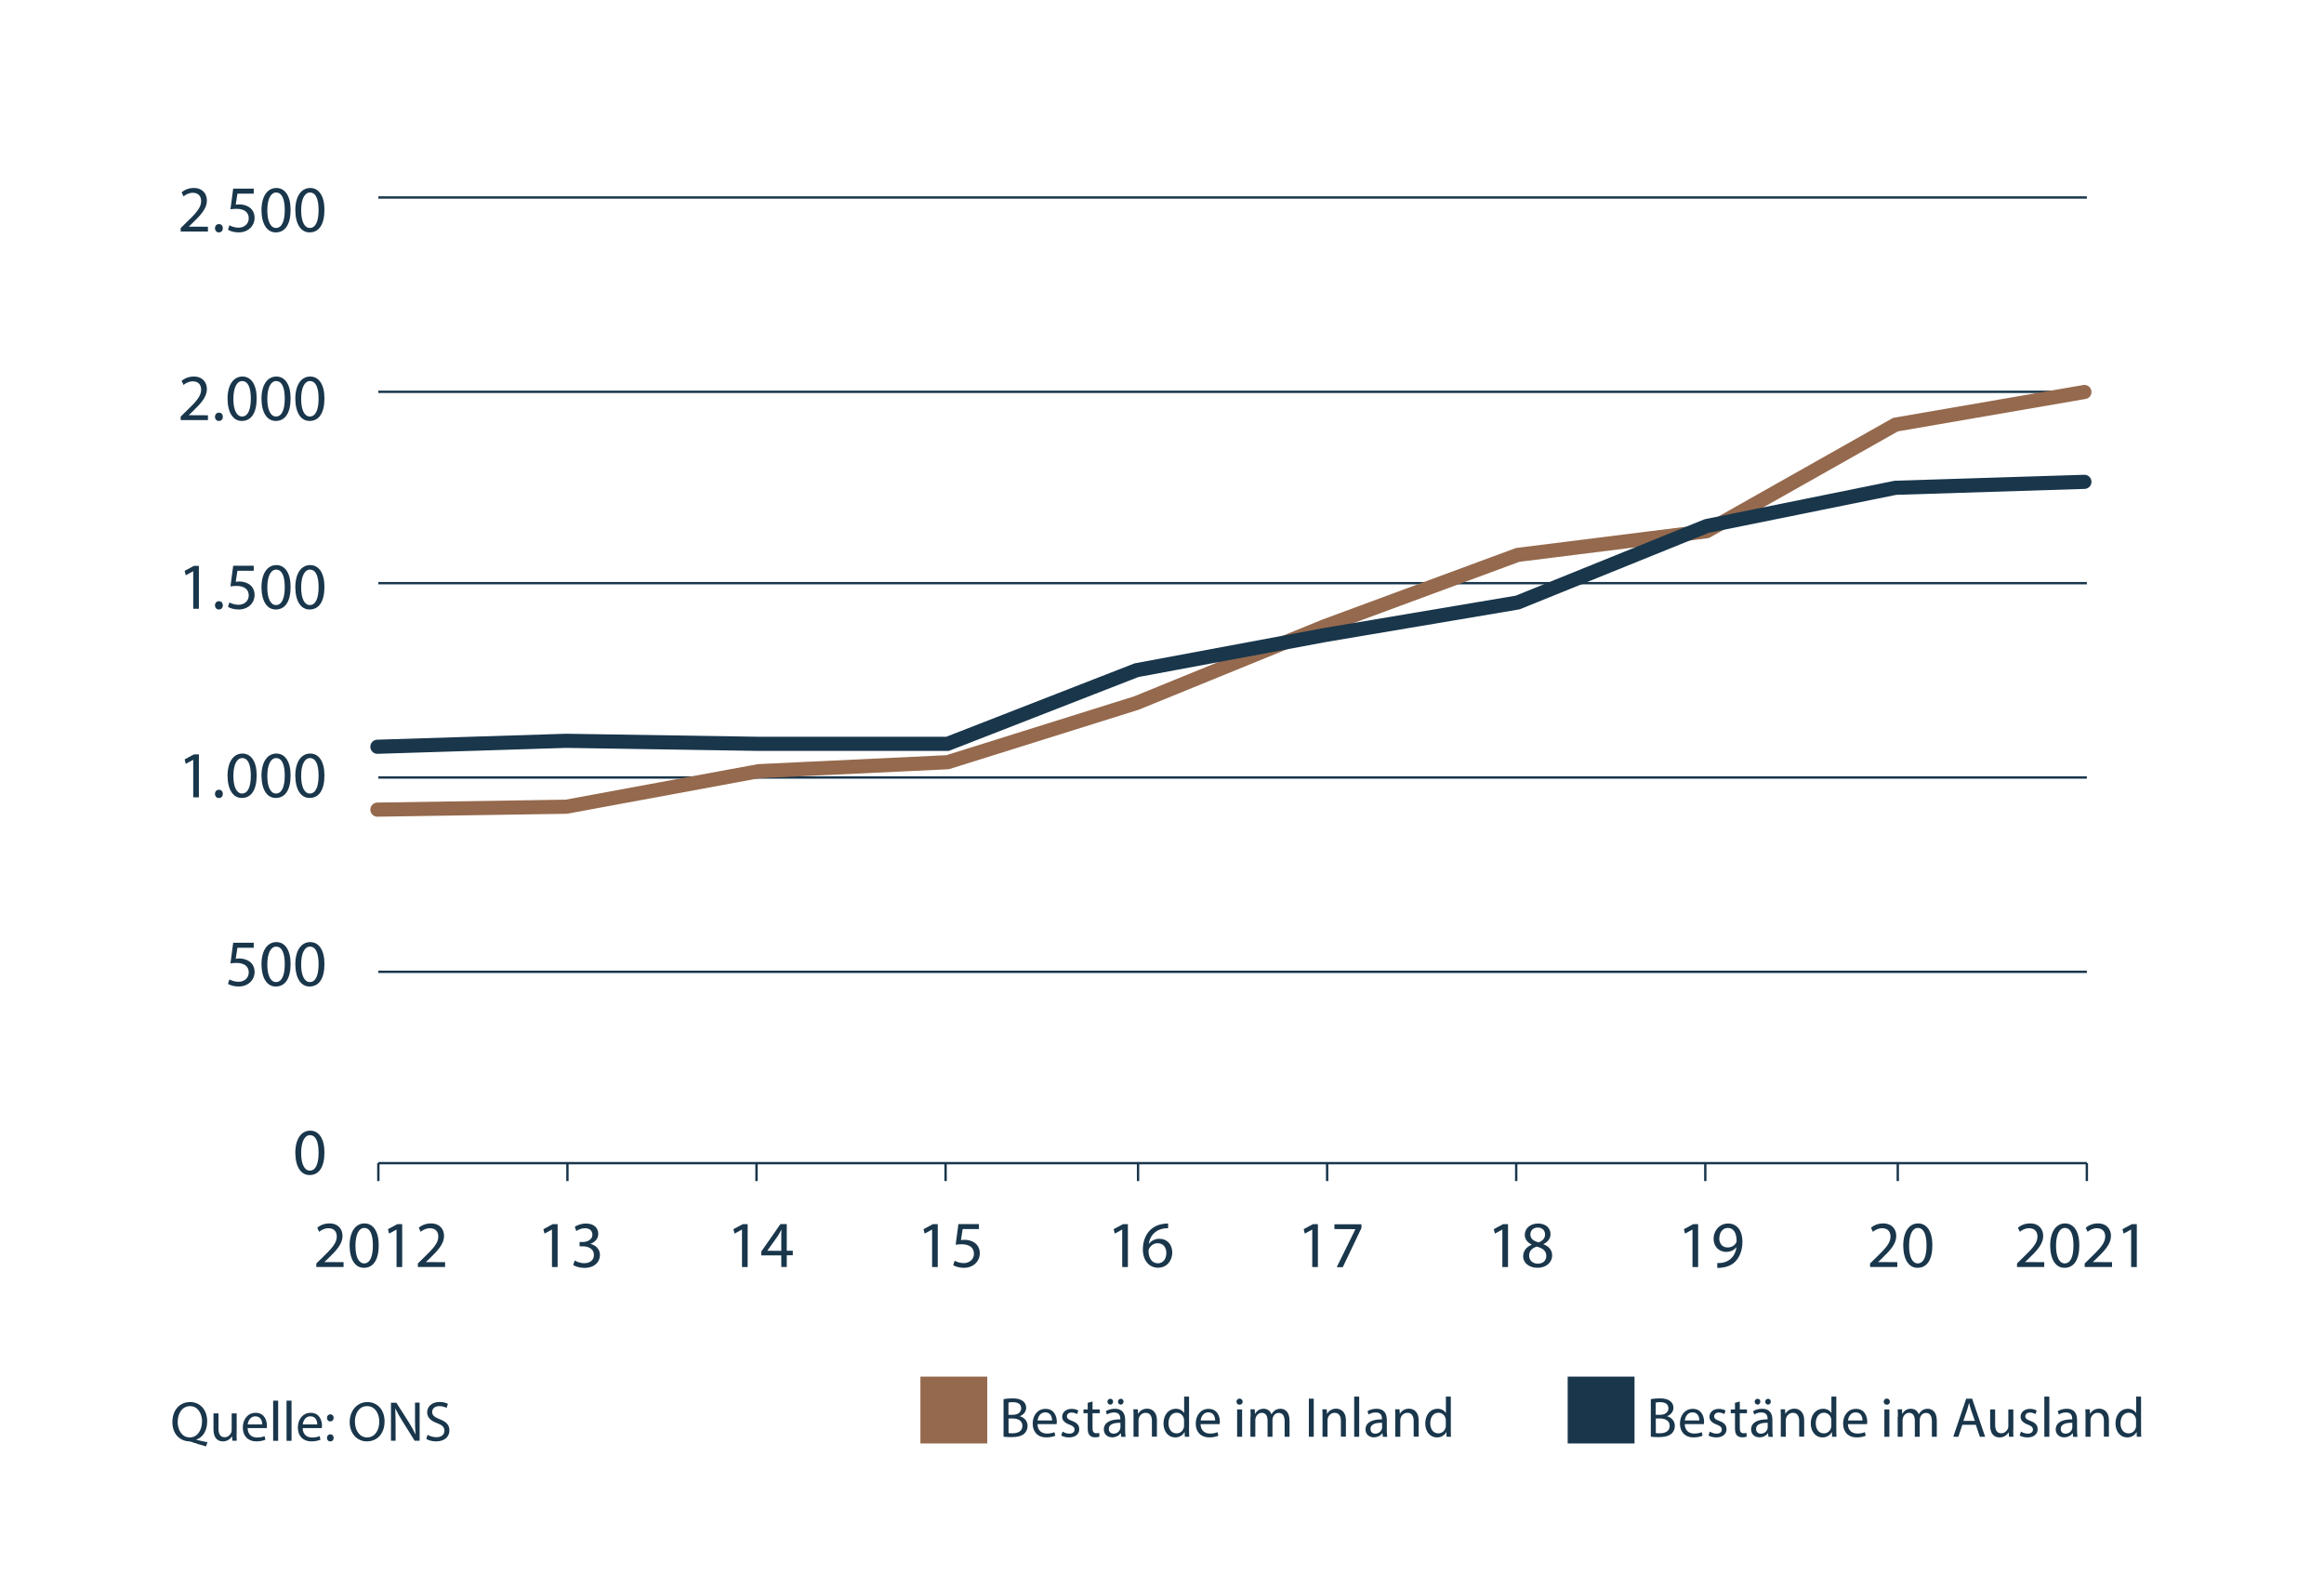 <?xml version="1.0" encoding="UTF-8"?><svg id="Ebene_1" xmlns="http://www.w3.org/2000/svg" viewBox="0 0 246.56 168.52"><defs><style>.cls-1{stroke-width:.25px;}.cls-1,.cls-2{stroke:#19364b;}.cls-1,.cls-2,.cls-3{fill:none;stroke-linejoin:round;}.cls-2,.cls-3{stroke-linecap:round;stroke-width:1.5px;}.cls-4{fill:#95694d;}.cls-3{stroke:#95694d;}.cls-5{fill:#19364b;}</style></defs><path class="cls-1" d="m40.14,123.38v1.9m20.06-1.9v1.9m20.06-1.9v1.9m20.06-1.9v1.9m20.42-1.9v1.9m20.06-1.9v1.9m20.06-1.9v1.9m20.06-1.9v1.9m20.42-1.9v1.9m20.06-1.9v1.9m-181.26-1.9h181.26m-181.26-20.3h181.26m-181.26-20.61h181.26M40.14,61.86h181.26M40.14,41.56h181.26M40.14,20.95h181.26"/><polyline class="cls-3" points="40.04 85.88 60.08 85.57 80.48 81.8 100.53 80.85 120.57 74.57 140.61 66.4 161.01 58.86 181.06 56.35 201.1 45.04 221.14 41.58"/><polyline class="cls-2" points="40.04 79.21 60.08 78.58 80.48 78.9 100.53 78.9 120.57 71.09 140.61 67.35 161.01 63.91 181.06 55.8 201.1 51.74 221.14 51.11"/><path class="cls-5" d="m33.56,134.4v-.38l.48-.47c1.16-1.11,1.69-1.69,1.69-2.38,0-.46-.22-.89-.9-.89-.41,0-.76.21-.97.38l-.2-.43c.31-.27.76-.46,1.29-.46.98,0,1.39.67,1.39,1.32,0,.84-.61,1.52-1.57,2.44l-.36.34h0s2.04.01,2.04.01v.51h-2.91Z"/><path class="cls-5" d="m40.18,132.08c0,1.55-.57,2.4-1.58,2.4-.89,0-1.49-.83-1.51-2.34,0-1.53.66-2.37,1.58-2.37s1.51.85,1.51,2.3Zm-2.47.07c0,1.18.36,1.86.92,1.86.63,0,.93-.74.93-1.9s-.29-1.86-.92-1.86c-.54,0-.93.66-.93,1.9Z"/><path class="cls-5" d="m42.08,130.42h-.01l-.79.43-.12-.47.99-.53h.52v4.55h-.6v-3.98Z"/><path class="cls-5" d="m44.33,134.4v-.38l.48-.47c1.16-1.11,1.69-1.69,1.69-2.38,0-.46-.22-.89-.9-.89-.41,0-.76.21-.97.38l-.2-.43c.31-.27.76-.46,1.29-.46.98,0,1.39.67,1.39,1.32,0,.84-.61,1.52-1.57,2.44l-.36.34h0s2.04.01,2.04.01v.51h-2.91Z"/><path class="cls-5" d="m58.57,130.42h-.01l-.79.43-.12-.47.99-.53h.52v4.55h-.6v-3.98Z"/><path class="cls-5" d="m60.97,133.7c.17.11.58.29,1.01.29.79,0,1.04-.5,1.03-.88,0-.64-.58-.91-1.18-.91h-.34v-.46h.34c.45,0,1.02-.23,1.02-.77,0-.36-.23-.69-.8-.69-.36,0-.71.16-.91.3l-.16-.45c.24-.17.7-.35,1.19-.35.9,0,1.3.53,1.3,1.09,0,.47-.28.87-.84,1.07h0c.56.13,1.02.55,1.02,1.18,0,.73-.57,1.37-1.66,1.37-.51,0-.96-.16-1.18-.31l.17-.48Z"/><path class="cls-5" d="m78.73,130.42h-.01l-.79.43-.12-.47.99-.53h.52v4.55h-.6v-3.98Z"/><path class="cls-5" d="m82.89,134.4v-1.24h-2.12v-.41l2.03-2.91h.67v2.83h.64v.48h-.64v1.24h-.58Zm0-1.72v-1.52c0-.24,0-.48.02-.71h-.02c-.14.27-.25.46-.38.67l-1.11,1.55h0s1.49.01,1.49.01Z"/><path class="cls-5" d="m98.9,130.42h-.01l-.79.43-.12-.47.99-.53h.52v4.55h-.6v-3.98Z"/><path class="cls-5" d="m103.87,130.37h-1.74l-.18,1.17c.1-.01.2-.03.37-.03.35,0,.7.08.98.25.36.2.65.6.65,1.17,0,.89-.71,1.55-1.69,1.55-.5,0-.92-.14-1.13-.28l.15-.47c.19.11.56.25.97.25.58,0,1.08-.38,1.08-.99,0-.59-.4-1.01-1.31-1.01-.26,0-.46.03-.63.05l.29-2.19h2.18v.52Z"/><path class="cls-5" d="m119.07,130.42h-.01l-.79.43-.12-.47.99-.53h.52v4.55h-.6v-3.98Z"/><path class="cls-5" d="m123.92,130.28c-.13,0-.29,0-.46.03-.97.16-1.48.87-1.58,1.62h.02c.22-.29.6-.53,1.1-.53.81,0,1.37.58,1.37,1.47,0,.83-.57,1.6-1.51,1.6s-1.61-.76-1.61-1.94c0-.9.32-1.6.77-2.05.38-.37.88-.6,1.46-.67.18-.03.34-.03.45-.03v.5Zm-.18,2.63c0-.65-.37-1.04-.94-1.04-.37,0-.71.23-.88.56-.04.07-.07.16-.07.27.01.75.36,1.3,1,1.3.53,0,.89-.44.89-1.09Z"/><path class="cls-5" d="m139.23,130.42h-.01l-.79.43-.12-.47.99-.53h.52v4.55h-.6v-3.98Z"/><path class="cls-5" d="m144.44,129.85v.41l-1.98,4.15h-.64l1.98-4.03h0s-2.23-.01-2.23-.01v-.51h2.87Z"/><path class="cls-5" d="m159.4,130.42h-.01l-.79.43-.12-.47.99-.53h.52v4.55h-.6v-3.98Z"/><path class="cls-5" d="m161.6,133.25c0-.57.34-.98.9-1.22v-.02c-.51-.24-.73-.63-.73-1.02,0-.72.61-1.21,1.41-1.21.88,0,1.32.55,1.32,1.12,0,.38-.19.8-.75,1.06v.02c.57.22.92.62.92,1.18,0,.79-.68,1.32-1.55,1.32-.95,0-1.53-.57-1.53-1.23Zm2.45-.03c0-.55-.39-.82-1-.99-.53.15-.82.5-.82.94-.02.46.33.87.91.87s.91-.34.91-.81Zm-1.69-2.28c0,.46.34.7.87.84.39-.13.69-.41.69-.83,0-.36-.22-.74-.77-.74-.51,0-.79.34-.79.73Z"/><path class="cls-5" d="m179.57,130.42h-.01l-.79.43-.12-.47.99-.53h.52v4.55h-.6v-3.98Z"/><path class="cls-5" d="m182.18,133.97c.13.01.29,0,.5-.02.36-.05.69-.2.95-.44.3-.27.52-.67.6-1.21h-.02c-.25.31-.62.49-1.07.49-.82,0-1.34-.62-1.34-1.39,0-.86.62-1.62,1.55-1.62s1.51.76,1.51,1.92c0,1-.34,1.7-.78,2.14-.35.34-.83.55-1.32.61-.22.04-.42.04-.57.04v-.5Zm.22-2.62c0,.57.34.97.88.97.41,0,.74-.2.9-.48.04-.06.06-.13.06-.22,0-.78-.29-1.37-.93-1.37-.53,0-.9.46-.9,1.11Z"/><path class="cls-5" d="m198.4,134.4v-.38l.48-.47c1.16-1.11,1.69-1.69,1.69-2.38,0-.46-.22-.89-.9-.89-.41,0-.76.21-.97.38l-.2-.43c.31-.27.76-.46,1.29-.46.98,0,1.39.67,1.39,1.32,0,.84-.61,1.52-1.57,2.44l-.36.34h0s2.04.01,2.04.01v.51h-2.91Z"/><path class="cls-5" d="m205.01,132.08c0,1.55-.57,2.4-1.58,2.4-.89,0-1.49-.83-1.51-2.34,0-1.53.66-2.37,1.58-2.37s1.51.85,1.51,2.3Zm-2.47.07c0,1.18.36,1.86.92,1.86.63,0,.93-.74.93-1.9s-.29-1.86-.92-1.86c-.54,0-.93.66-.93,1.9Z"/><path class="cls-5" d="m213.99,134.4v-.38l.48-.47c1.16-1.11,1.69-1.69,1.69-2.38,0-.46-.22-.89-.9-.89-.41,0-.76.21-.97.38l-.2-.43c.31-.27.76-.46,1.29-.46.98,0,1.39.67,1.39,1.32,0,.84-.61,1.52-1.57,2.44l-.36.34h0s2.04.01,2.04.01v.51h-2.91Z"/><path class="cls-5" d="m220.6,132.08c0,1.55-.57,2.4-1.58,2.4-.89,0-1.49-.83-1.51-2.34,0-1.53.66-2.37,1.58-2.37s1.51.85,1.51,2.3Zm-2.47.07c0,1.18.36,1.86.92,1.86.63,0,.93-.74.93-1.9s-.29-1.86-.92-1.86c-.54,0-.93.66-.93,1.9Z"/><path class="cls-5" d="m221.17,134.4v-.38l.48-.47c1.16-1.11,1.69-1.69,1.7-2.38,0-.46-.22-.89-.9-.89-.41,0-.76.21-.97.38l-.2-.43c.32-.27.76-.46,1.29-.46.98,0,1.39.67,1.39,1.32,0,.84-.61,1.52-1.57,2.44l-.36.34h0s2.04.01,2.04.01v.51h-2.91Z"/><path class="cls-5" d="m226.1,130.42h-.01l-.79.43-.12-.47.99-.53h.53v4.55h-.6v-3.98Z"/><path class="cls-5" d="m19.17,24.57v-.38l.48-.47c1.16-1.11,1.69-1.69,1.69-2.38,0-.46-.22-.89-.9-.89-.41,0-.76.21-.97.38l-.2-.43c.31-.27.76-.46,1.29-.46.98,0,1.39.67,1.39,1.32,0,.84-.61,1.52-1.57,2.44l-.36.34h0s2.04.01,2.04.01v.51h-2.91Z"/><path class="cls-5" d="m22.81,24.21c0-.26.17-.44.42-.44s.41.18.41.44-.16.44-.42.44c-.25,0-.41-.19-.41-.44Z"/><path class="cls-5" d="m26.93,20.54h-1.74l-.18,1.17c.1-.01.2-.03.37-.03.35,0,.7.08.98.25.36.2.65.6.65,1.17,0,.89-.71,1.55-1.69,1.55-.5,0-.92-.14-1.13-.28l.15-.47c.19.11.56.25.97.25.58,0,1.08-.38,1.08-.99,0-.59-.4-1.01-1.31-1.01-.26,0-.46.03-.63.05l.29-2.19h2.18v.52Z"/><path class="cls-5" d="m30.83,22.25c0,1.55-.57,2.4-1.58,2.4-.89,0-1.49-.83-1.51-2.34,0-1.53.66-2.37,1.58-2.37s1.51.85,1.51,2.3Zm-2.47.07c0,1.18.36,1.86.92,1.86.63,0,.93-.74.93-1.9s-.29-1.86-.92-1.86c-.54,0-.93.66-.93,1.9Z"/><path class="cls-5" d="m34.42,22.25c0,1.55-.57,2.4-1.58,2.4-.89,0-1.49-.83-1.51-2.34,0-1.53.66-2.37,1.58-2.37s1.51.85,1.51,2.3Zm-2.47.07c0,1.18.36,1.86.92,1.86.63,0,.93-.74.93-1.9s-.29-1.86-.92-1.86c-.54,0-.93.66-.93,1.9Z"/><path class="cls-5" d="m19.17,44.57v-.38l.48-.47c1.16-1.11,1.69-1.69,1.69-2.38,0-.46-.22-.89-.9-.89-.41,0-.76.21-.97.38l-.2-.43c.31-.27.76-.46,1.29-.46.98,0,1.39.67,1.39,1.32,0,.84-.61,1.52-1.57,2.44l-.36.34h0s2.04.01,2.04.01v.51h-2.91Z"/><path class="cls-5" d="m22.81,44.21c0-.26.17-.44.42-.44s.41.18.41.44-.16.44-.42.44c-.25,0-.41-.19-.41-.44Z"/><path class="cls-5" d="m27.23,42.25c0,1.55-.57,2.4-1.58,2.4-.89,0-1.49-.83-1.51-2.34,0-1.53.66-2.37,1.58-2.37s1.51.85,1.51,2.3Zm-2.47.07c0,1.18.36,1.86.92,1.86.63,0,.93-.74.93-1.9s-.29-1.86-.92-1.86c-.54,0-.93.66-.93,1.9Z"/><path class="cls-5" d="m30.83,42.25c0,1.55-.57,2.4-1.58,2.4-.89,0-1.49-.83-1.51-2.34,0-1.53.66-2.37,1.58-2.37s1.51.85,1.51,2.3Zm-2.47.07c0,1.18.36,1.86.92,1.86.63,0,.93-.74.93-1.9s-.29-1.86-.92-1.86c-.54,0-.93.66-.93,1.9Z"/><path class="cls-5" d="m34.42,42.25c0,1.55-.57,2.4-1.58,2.4-.89,0-1.49-.83-1.51-2.34,0-1.53.66-2.37,1.58-2.37s1.51.85,1.51,2.3Zm-2.47.07c0,1.18.36,1.86.92,1.86.63,0,.93-.74.93-1.9s-.29-1.86-.92-1.86c-.54,0-.93.66-.93,1.9Z"/><path class="cls-5" d="m20.51,60.59h-.01l-.79.43-.12-.47.99-.53h.52v4.55h-.6v-3.98Z"/><path class="cls-5" d="m22.81,64.21c0-.26.17-.44.42-.44s.41.18.41.44-.16.44-.42.44c-.25,0-.41-.19-.41-.44Z"/><path class="cls-5" d="m26.93,60.54h-1.74l-.18,1.17c.1-.01.2-.03.37-.03.35,0,.7.08.98.25.36.2.65.6.65,1.17,0,.89-.71,1.55-1.69,1.55-.5,0-.92-.14-1.13-.28l.15-.47c.19.11.56.25.97.25.58,0,1.08-.38,1.08-.99,0-.59-.4-1.01-1.31-1.01-.26,0-.46.03-.63.05l.29-2.19h2.18v.52Z"/><path class="cls-5" d="m30.83,62.25c0,1.55-.57,2.4-1.58,2.4-.89,0-1.49-.83-1.51-2.34,0-1.53.66-2.37,1.58-2.37s1.51.85,1.51,2.3Zm-2.47.07c0,1.18.36,1.86.92,1.86.63,0,.93-.74.93-1.9s-.29-1.86-.92-1.86c-.54,0-.93.66-.93,1.9Z"/><path class="cls-5" d="m34.42,62.25c0,1.55-.57,2.4-1.58,2.4-.89,0-1.49-.83-1.51-2.34,0-1.53.66-2.37,1.58-2.37s1.51.85,1.51,2.3Zm-2.47.07c0,1.18.36,1.86.92,1.86.63,0,.93-.74.93-1.9s-.29-1.86-.92-1.86c-.54,0-.93.66-.93,1.9Z"/><path class="cls-5" d="m20.51,80.59h-.01l-.79.43-.12-.47.99-.53h.52v4.55h-.6v-3.98Z"/><path class="cls-5" d="m22.81,84.21c0-.26.17-.44.42-.44s.41.18.41.44-.16.44-.42.44c-.25,0-.41-.19-.41-.44Z"/><path class="cls-5" d="m27.23,82.24c0,1.55-.57,2.4-1.58,2.4-.89,0-1.49-.83-1.51-2.34,0-1.53.66-2.37,1.58-2.37s1.51.85,1.51,2.3Zm-2.47.07c0,1.18.36,1.86.92,1.86.63,0,.93-.74.93-1.9s-.29-1.86-.92-1.86c-.54,0-.93.66-.93,1.9Z"/><path class="cls-5" d="m30.83,82.24c0,1.55-.57,2.4-1.58,2.4-.89,0-1.49-.83-1.51-2.34,0-1.53.66-2.37,1.58-2.37s1.51.85,1.51,2.3Zm-2.47.07c0,1.18.36,1.86.92,1.86.63,0,.93-.74.93-1.9s-.29-1.86-.92-1.86c-.54,0-.93.66-.93,1.9Z"/><path class="cls-5" d="m34.42,82.24c0,1.55-.57,2.4-1.58,2.4-.89,0-1.49-.83-1.51-2.34,0-1.53.66-2.37,1.58-2.37s1.51.85,1.51,2.3Zm-2.47.07c0,1.18.36,1.86.92,1.86.63,0,.93-.74.93-1.9s-.29-1.86-.92-1.86c-.54,0-.93.66-.93,1.9Z"/><path class="cls-5" d="m26.93,100.53h-1.74l-.18,1.17c.1-.01.2-.03.37-.03.35,0,.7.08.98.25.36.2.65.6.65,1.17,0,.89-.71,1.55-1.69,1.55-.5,0-.92-.14-1.13-.28l.15-.47c.19.11.56.25.97.25.58,0,1.08-.38,1.08-.99,0-.59-.4-1.01-1.31-1.01-.26,0-.46.03-.63.05l.29-2.19h2.18v.52Z"/><path class="cls-5" d="m30.83,102.24c0,1.55-.57,2.4-1.58,2.4-.89,0-1.49-.83-1.51-2.34,0-1.53.66-2.37,1.58-2.37s1.51.85,1.51,2.3Zm-2.47.07c0,1.18.36,1.86.92,1.86.63,0,.93-.74.93-1.9s-.29-1.86-.92-1.86c-.54,0-.93.66-.93,1.9Z"/><path class="cls-5" d="m34.42,102.24c0,1.55-.57,2.4-1.58,2.4-.89,0-1.49-.83-1.51-2.34,0-1.53.66-2.37,1.58-2.37s1.51.85,1.51,2.3Zm-2.47.07c0,1.18.36,1.86.92,1.86.63,0,.93-.74.93-1.9s-.29-1.86-.92-1.86c-.54,0-.93.66-.93,1.9Z"/><path class="cls-5" d="m34.42,122.24c0,1.55-.57,2.4-1.58,2.4-.89,0-1.49-.83-1.51-2.34,0-1.53.66-2.37,1.58-2.37s1.51.85,1.51,2.3Zm-2.47.07c0,1.18.36,1.86.92,1.86.63,0,.93-.74.93-1.9s-.29-1.86-.92-1.86c-.54,0-.93.66-.93,1.9Z"/><rect class="cls-4" x="97.65" y="146.02" width="7.09" height="7.09"/><path class="cls-5" d="m106.47,148.41c.23-.05.59-.08.95-.08.52,0,.86.09,1.11.29.21.16.34.4.34.71,0,.39-.26.73-.68.89h0c.38.11.83.43.83,1.03,0,.35-.14.61-.34.81-.28.26-.74.38-1.4.38-.36,0-.64-.02-.81-.05v-3.98Zm.52,1.66h.47c.55,0,.88-.29.88-.68,0-.47-.36-.66-.89-.66-.24,0-.38.02-.46.04v1.3Zm0,1.94c.1.02.25.02.44.02.54,0,1.04-.2,1.04-.79,0-.55-.47-.78-1.04-.78h-.43v1.54Z"/><path class="cls-5" d="m110.07,151.05c.01.71.47,1.01,1,1.01.38,0,.61-.07.8-.15l.09.38c-.19.08-.5.18-.97.18-.89,0-1.43-.59-1.43-1.46s.52-1.57,1.36-1.57c.95,0,1.2.83,1.2,1.37,0,.11-.01.19-.02.25h-2.04Zm1.55-.38c0-.34-.14-.86-.73-.86-.53,0-.77.49-.81.86h1.54Z"/><path class="cls-5" d="m112.74,151.86c.16.1.43.21.7.21.38,0,.56-.19.56-.43s-.15-.39-.54-.53c-.52-.19-.77-.47-.77-.82,0-.47.38-.85,1-.85.29,0,.55.08.71.18l-.13.38c-.11-.07-.32-.17-.59-.17-.31,0-.49.18-.49.4,0,.24.17.35.55.49.5.19.76.44.76.88,0,.51-.4.87-1.09.87-.32,0-.61-.08-.82-.2l.13-.4Z"/><path class="cls-5" d="m115.91,148.67v.83h.76v.4h-.76v1.57c0,.36.1.56.4.56.14,0,.24-.02.31-.04l.02.4c-.1.04-.26.07-.47.07-.25,0-.44-.08-.57-.22-.15-.16-.2-.41-.2-.76v-1.58h-.45v-.4h.45v-.7l.52-.14Z"/><path class="cls-5" d="m118.95,152.4l-.04-.37h-.02c-.16.23-.47.43-.89.43-.59,0-.89-.41-.89-.83,0-.7.62-1.08,1.75-1.08v-.06c0-.24-.07-.67-.66-.67-.27,0-.55.08-.76.22l-.12-.35c.24-.16.59-.26.95-.26.89,0,1.1.61,1.1,1.19v1.09c0,.25.01.5.05.7h-.48Zm-1.46-3.72c0-.17.14-.31.31-.31s.29.13.29.31c0,.16-.12.31-.29.31s-.31-.14-.31-.31Zm1.38,2.24c-.58-.01-1.23.09-1.23.65,0,.34.23.5.5.5.38,0,.62-.24.7-.49.02-.05.03-.11.03-.17v-.5Zm-.26-2.24c0-.17.13-.31.3-.31s.29.13.29.31c0,.16-.12.31-.29.31s-.3-.14-.3-.31Z"/><path class="cls-5" d="m120.26,150.28c0-.3,0-.54-.02-.79h.47l.03.48h.01c.14-.28.48-.55.96-.55.4,0,1.03.24,1.03,1.24v1.73h-.53v-1.67c0-.47-.17-.86-.67-.86-.35,0-.62.25-.71.54-.02.07-.04.16-.04.25v1.75h-.53v-2.12Z"/><path class="cls-5" d="m126.15,148.14v3.51c0,.26,0,.55.02.75h-.47l-.02-.5h-.01c-.16.32-.52.57-.99.57-.7,0-1.24-.59-1.24-1.48,0-.97.59-1.56,1.3-1.56.44,0,.74.21.88.44h.01v-1.73h.53Zm-.53,2.54c0-.07,0-.16-.02-.22-.08-.33-.37-.61-.76-.61-.55,0-.87.48-.87,1.12,0,.59.29,1.07.86,1.07.35,0,.68-.23.77-.63.02-.07.02-.14.02-.23v-.5Z"/><path class="cls-5" d="m127.37,151.05c.01.71.47,1.01,1,1.01.38,0,.61-.07.8-.15l.09.38c-.19.08-.5.18-.97.18-.89,0-1.43-.59-1.43-1.46s.52-1.57,1.36-1.57c.95,0,1.2.83,1.2,1.37,0,.11-.01.19-.02.25h-2.04Zm1.55-.38c0-.34-.14-.86-.73-.86-.53,0-.77.49-.81.86h1.54Z"/><path class="cls-5" d="m131.84,148.68c0,.18-.13.32-.34.32-.19,0-.32-.14-.32-.32s.14-.33.33-.33.32.14.32.33Zm-.59,3.72v-2.9h.53v2.9h-.53Z"/><path class="cls-5" d="m132.68,150.28c0-.3,0-.54-.02-.79h.46l.02.47h.02c.16-.28.43-.53.91-.53.4,0,.7.24.82.58h.01c.09-.16.2-.29.32-.38.17-.13.37-.2.64-.2.38,0,.95.25.95,1.26v1.71h-.52v-1.64c0-.56-.2-.89-.63-.89-.3,0-.53.22-.62.48-.02.07-.04.17-.04.26v1.79h-.52v-1.74c0-.46-.2-.8-.61-.8-.33,0-.57.26-.65.53-.03.08-.04.17-.04.26v1.75h-.52v-2.12Z"/><path class="cls-5" d="m139.38,148.36v4.04h-.52v-4.04h.52Z"/><path class="cls-5" d="m140.31,150.28c0-.3,0-.54-.02-.79h.47l.03.48h.01c.14-.28.48-.55.96-.55.4,0,1.03.24,1.03,1.24v1.73h-.53v-1.67c0-.47-.17-.86-.67-.86-.35,0-.62.25-.71.54-.02.07-.04.16-.04.25v1.75h-.53v-2.12Z"/><path class="cls-5" d="m143.67,148.14h.53v4.26h-.53v-4.26Z"/><path class="cls-5" d="m146.71,152.4l-.04-.37h-.02c-.16.23-.47.43-.89.43-.59,0-.89-.41-.89-.83,0-.7.62-1.08,1.75-1.08v-.06c0-.24-.07-.67-.66-.67-.27,0-.55.08-.76.22l-.12-.35c.24-.16.59-.26.95-.26.89,0,1.1.61,1.1,1.19v1.09c0,.25.01.5.05.7h-.48Zm-.08-1.48c-.58-.01-1.23.09-1.23.65,0,.34.23.5.5.5.38,0,.62-.24.7-.49.02-.05.03-.11.03-.17v-.5Z"/><path class="cls-5" d="m148.03,150.28c0-.3,0-.54-.02-.79h.47l.03.48h.01c.14-.28.48-.55.96-.55.4,0,1.03.24,1.03,1.24v1.73h-.53v-1.67c0-.47-.17-.86-.67-.86-.35,0-.62.25-.71.54-.02.07-.04.16-.04.25v1.75h-.53v-2.12Z"/><path class="cls-5" d="m153.92,148.14v3.51c0,.26,0,.55.02.75h-.47l-.02-.5h-.01c-.16.32-.52.57-.99.57-.7,0-1.24-.59-1.24-1.48,0-.97.59-1.56,1.3-1.56.44,0,.74.21.88.44h.01v-1.73h.53Zm-.53,2.54c0-.07,0-.16-.02-.22-.08-.33-.37-.61-.76-.61-.55,0-.87.48-.87,1.12,0,.59.29,1.07.86,1.07.35,0,.68-.23.77-.63.02-.07.02-.14.02-.23v-.5Z"/><rect class="cls-5" x="166.32" y="146.02" width="7.09" height="7.09"/><path class="cls-5" d="m175.14,148.41c.23-.05.59-.08.95-.08.52,0,.86.09,1.11.29.21.16.34.4.34.71,0,.39-.26.73-.68.89h0c.38.11.83.43.83,1.03,0,.35-.14.61-.34.81-.28.26-.74.38-1.4.38-.36,0-.64-.02-.81-.05v-3.98Zm.52,1.66h.47c.55,0,.88-.29.88-.68,0-.47-.36-.66-.89-.66-.24,0-.38.02-.46.04v1.3Zm0,1.94c.1.02.25.02.44.02.54,0,1.04-.2,1.04-.79,0-.55-.47-.78-1.04-.78h-.43v1.54Z"/><path class="cls-5" d="m178.74,151.05c.01.71.47,1.01,1,1.01.38,0,.61-.07.8-.15l.09.38c-.19.08-.5.18-.97.18-.89,0-1.43-.59-1.43-1.46s.52-1.57,1.36-1.57c.95,0,1.2.83,1.2,1.37,0,.11-.01.19-.02.25h-2.04Zm1.55-.38c0-.34-.14-.86-.73-.86-.53,0-.77.49-.81.86h1.54Z"/><path class="cls-5" d="m181.41,151.86c.16.1.43.21.7.21.38,0,.56-.19.56-.43s-.15-.39-.54-.53c-.52-.19-.77-.47-.77-.82,0-.47.38-.85,1-.85.29,0,.55.08.71.18l-.13.38c-.11-.07-.32-.17-.59-.17-.31,0-.49.18-.49.4,0,.24.17.35.55.49.5.19.76.44.76.88,0,.51-.4.87-1.09.87-.32,0-.61-.08-.82-.2l.13-.4Z"/><path class="cls-5" d="m184.58,148.67v.83h.76v.4h-.76v1.57c0,.36.1.56.4.56.14,0,.24-.02.31-.04l.02.4c-.1.04-.26.07-.47.07-.25,0-.44-.08-.57-.22-.15-.16-.2-.41-.2-.76v-1.58h-.45v-.4h.45v-.7l.52-.14Z"/><path class="cls-5" d="m187.62,152.4l-.04-.37h-.02c-.16.23-.47.43-.89.43-.59,0-.89-.41-.89-.83,0-.7.62-1.08,1.75-1.08v-.06c0-.24-.07-.67-.66-.67-.27,0-.55.08-.76.22l-.12-.35c.24-.16.59-.26.95-.26.89,0,1.1.61,1.1,1.19v1.09c0,.25.01.5.05.7h-.48Zm-1.46-3.72c0-.17.14-.31.31-.31s.29.13.29.31c0,.16-.12.31-.29.31s-.31-.14-.31-.31Zm1.38,2.24c-.58-.01-1.23.09-1.23.65,0,.34.23.5.5.5.38,0,.62-.24.7-.49.02-.05.03-.11.03-.17v-.5Zm-.26-2.24c0-.17.13-.31.3-.31s.29.13.29.31c0,.16-.12.31-.29.31s-.3-.14-.3-.31Z"/><path class="cls-5" d="m188.93,150.28c0-.3,0-.54-.02-.79h.47l.03.48h.01c.14-.28.48-.55.96-.55.4,0,1.03.24,1.03,1.24v1.73h-.53v-1.67c0-.47-.17-.86-.67-.86-.35,0-.62.25-.71.54-.02.07-.04.16-.04.25v1.75h-.53v-2.12Z"/><path class="cls-5" d="m194.82,148.14v3.51c0,.26,0,.55.02.75h-.47l-.02-.5h-.01c-.16.32-.52.57-.99.57-.7,0-1.24-.59-1.24-1.48,0-.97.59-1.56,1.3-1.56.44,0,.74.21.88.44h.01v-1.73h.53Zm-.53,2.54c0-.07,0-.16-.02-.22-.08-.33-.37-.61-.76-.61-.55,0-.87.48-.87,1.12,0,.59.29,1.07.86,1.07.35,0,.68-.23.77-.63.02-.07.02-.14.02-.23v-.5Z"/><path class="cls-5" d="m196.05,151.05c.01.71.47,1.01,1,1.01.38,0,.61-.07.8-.15l.09.38c-.19.08-.5.18-.97.18-.89,0-1.43-.59-1.43-1.46s.52-1.57,1.36-1.57c.95,0,1.2.83,1.2,1.37,0,.11-.01.19-.02.25h-2.04Zm1.55-.38c0-.34-.14-.86-.73-.86-.53,0-.77.49-.81.86h1.54Z"/><path class="cls-5" d="m200.51,148.68c0,.18-.13.32-.34.32-.19,0-.32-.14-.32-.32s.14-.33.33-.33.32.14.32.33Zm-.59,3.72v-2.9h.53v2.9h-.53Z"/><path class="cls-5" d="m201.35,150.28c0-.3,0-.54-.02-.79h.46l.02.47h.02c.16-.28.43-.53.91-.53.4,0,.7.24.82.58h.01c.09-.16.2-.29.32-.38.17-.13.37-.2.64-.2.38,0,.95.25.95,1.26v1.71h-.52v-1.64c0-.56-.2-.89-.63-.89-.3,0-.53.22-.62.48-.02.07-.04.17-.04.26v1.79h-.52v-1.74c0-.46-.2-.8-.61-.8-.33,0-.57.26-.65.53-.03.08-.04.17-.04.26v1.75h-.52v-2.12Z"/><path class="cls-5" d="m208.19,151.13l-.42,1.27h-.54l1.37-4.04h.63l1.38,4.04h-.56l-.43-1.27h-1.43Zm1.33-.41l-.4-1.16c-.09-.26-.15-.5-.21-.74h-.01c-.06.24-.13.49-.2.73l-.4,1.17h1.22Z"/><path class="cls-5" d="m213.59,151.61c0,.3,0,.56.02.79h-.47l-.03-.47h-.01c-.14.23-.44.54-.96.54-.46,0-1-.25-1-1.27v-1.7h.53v1.61c0,.55.17.92.65.92.35,0,.6-.25.7-.48.03-.08.05-.17.05-.27v-1.78h.53v2.11Z"/><path class="cls-5" d="m214.42,151.86c.16.1.43.21.7.21.38,0,.56-.19.56-.43s-.15-.39-.54-.53c-.52-.19-.77-.47-.77-.82,0-.47.38-.85,1-.85.29,0,.55.08.71.18l-.13.38c-.11-.07-.32-.17-.59-.17-.31,0-.49.18-.49.4,0,.24.17.35.55.49.5.19.76.44.76.88,0,.51-.4.87-1.09.87-.32,0-.61-.08-.82-.2l.13-.4Z"/><path class="cls-5" d="m216.89,148.14h.53v4.26h-.53v-4.26Z"/><path class="cls-5" d="m219.94,152.4l-.04-.37h-.02c-.16.23-.47.43-.89.43-.59,0-.89-.41-.89-.83,0-.7.62-1.08,1.75-1.08v-.06c0-.24-.07-.67-.66-.67-.27,0-.55.08-.76.22l-.12-.35c.24-.16.59-.26.95-.26.89,0,1.1.61,1.1,1.19v1.09c0,.25.01.5.05.7h-.48Zm-.08-1.48c-.58-.01-1.23.09-1.23.65,0,.34.23.5.5.5.38,0,.62-.24.7-.49.02-.05.03-.11.03-.17v-.5Z"/><path class="cls-5" d="m221.26,150.28c0-.3,0-.54-.02-.79h.47l.03.48h.01c.14-.28.48-.55.96-.55.4,0,1.03.24,1.03,1.24v1.73h-.53v-1.67c0-.47-.17-.86-.67-.86-.35,0-.62.25-.71.54-.02.07-.04.16-.04.25v1.75h-.53v-2.12Z"/><path class="cls-5" d="m227.15,148.14v3.51c0,.26,0,.55.02.75h-.47l-.02-.5h-.01c-.16.32-.52.57-.99.57-.7,0-1.24-.59-1.24-1.48,0-.97.59-1.56,1.3-1.56.44,0,.74.21.88.44h.01v-1.73h.53Zm-.53,2.54c0-.07,0-.16-.02-.22-.08-.33-.37-.61-.76-.61-.55,0-.87.48-.87,1.12,0,.59.29,1.07.86,1.07.35,0,.68-.23.77-.63.02-.07.02-.14.02-.23v-.5Z"/><path class="cls-5" d="m21.87,153.42c-.55-.14-1.08-.31-1.55-.47-.08-.03-.17-.06-.25-.06-.96-.04-1.78-.74-1.78-2.04s.79-2.13,1.88-2.13,1.81.85,1.81,2.04c0,1.04-.48,1.7-1.15,1.94v.02c.4.1.84.2,1.18.26l-.15.44Zm-.43-2.63c0-.81-.42-1.64-1.28-1.64s-1.31.82-1.31,1.69c0,.86.47,1.63,1.28,1.63s1.3-.76,1.3-1.68Z"/><path class="cls-5" d="m25.1,152.03c0,.3,0,.56.02.79h-.47l-.03-.47h-.01c-.14.23-.44.54-.96.54-.46,0-1-.25-1-1.27v-1.7h.53v1.61c0,.55.17.92.65.92.35,0,.6-.25.7-.48.03-.08.05-.17.05-.27v-1.78h.53v2.11Z"/><path class="cls-5" d="m26.27,151.47c.01.71.47,1.01,1,1.01.38,0,.61-.07.8-.15l.09.38c-.19.08-.5.18-.97.18-.89,0-1.43-.59-1.43-1.46s.52-1.57,1.36-1.57c.95,0,1.2.83,1.2,1.37,0,.11-.01.19-.02.25h-2.04Zm1.55-.38c0-.34-.14-.86-.73-.86-.53,0-.77.49-.81.86h1.54Z"/><path class="cls-5" d="m28.98,148.57h.53v4.26h-.53v-4.26Z"/><path class="cls-5" d="m30.4,148.57h.53v4.26h-.53v-4.26Z"/><path class="cls-5" d="m32.11,151.47c.01.71.47,1.01,1,1.01.38,0,.61-.07.8-.15l.09.38c-.19.08-.5.18-.97.18-.89,0-1.43-.59-1.43-1.46s.52-1.57,1.36-1.57c.95,0,1.2.83,1.2,1.37,0,.11-.01.19-.02.25h-2.04Zm1.55-.38c0-.34-.14-.86-.73-.86-.53,0-.77.49-.81.86h1.54Z"/><path class="cls-5" d="m34.69,150.4c0-.22.15-.38.36-.38s.35.16.35.38c0,.21-.14.37-.36.37-.21,0-.35-.16-.35-.37Zm0,2.12c0-.22.15-.38.36-.38s.35.16.35.38c0,.21-.14.37-.36.37-.21,0-.35-.16-.35-.37Z"/><path class="cls-5" d="m40.8,150.76c0,1.39-.85,2.13-1.88,2.13s-1.82-.83-1.82-2.05.8-2.12,1.88-2.12,1.82.85,1.82,2.04Zm-3.14.07c0,.86.47,1.64,1.29,1.64s1.29-.76,1.29-1.68c0-.8-.42-1.64-1.29-1.64s-1.3.8-1.3,1.68Z"/><path class="cls-5" d="m41.48,152.83v-4.04h.57l1.3,2.04c.3.47.53.9.73,1.31h.01c-.05-.55-.06-1.04-.06-1.67v-1.69h.49v4.04h-.53l-1.28-2.05c-.28-.45-.55-.91-.76-1.35h-.02c.03.52.04,1,.04,1.67v1.73h-.49Z"/><path class="cls-5" d="m45.36,152.19c.23.14.58.26.94.26.53,0,.85-.28.85-.69,0-.38-.22-.59-.76-.8-.66-.23-1.07-.58-1.07-1.15,0-.63.52-1.1,1.31-1.1.41,0,.71.1.89.2l-.14.43c-.13-.07-.4-.19-.77-.19-.55,0-.76.33-.76.61,0,.38.25.56.8.78.68.26,1.03.59,1.03,1.19,0,.62-.46,1.16-1.42,1.16-.39,0-.82-.11-1.03-.26l.13-.44Z"/></svg>